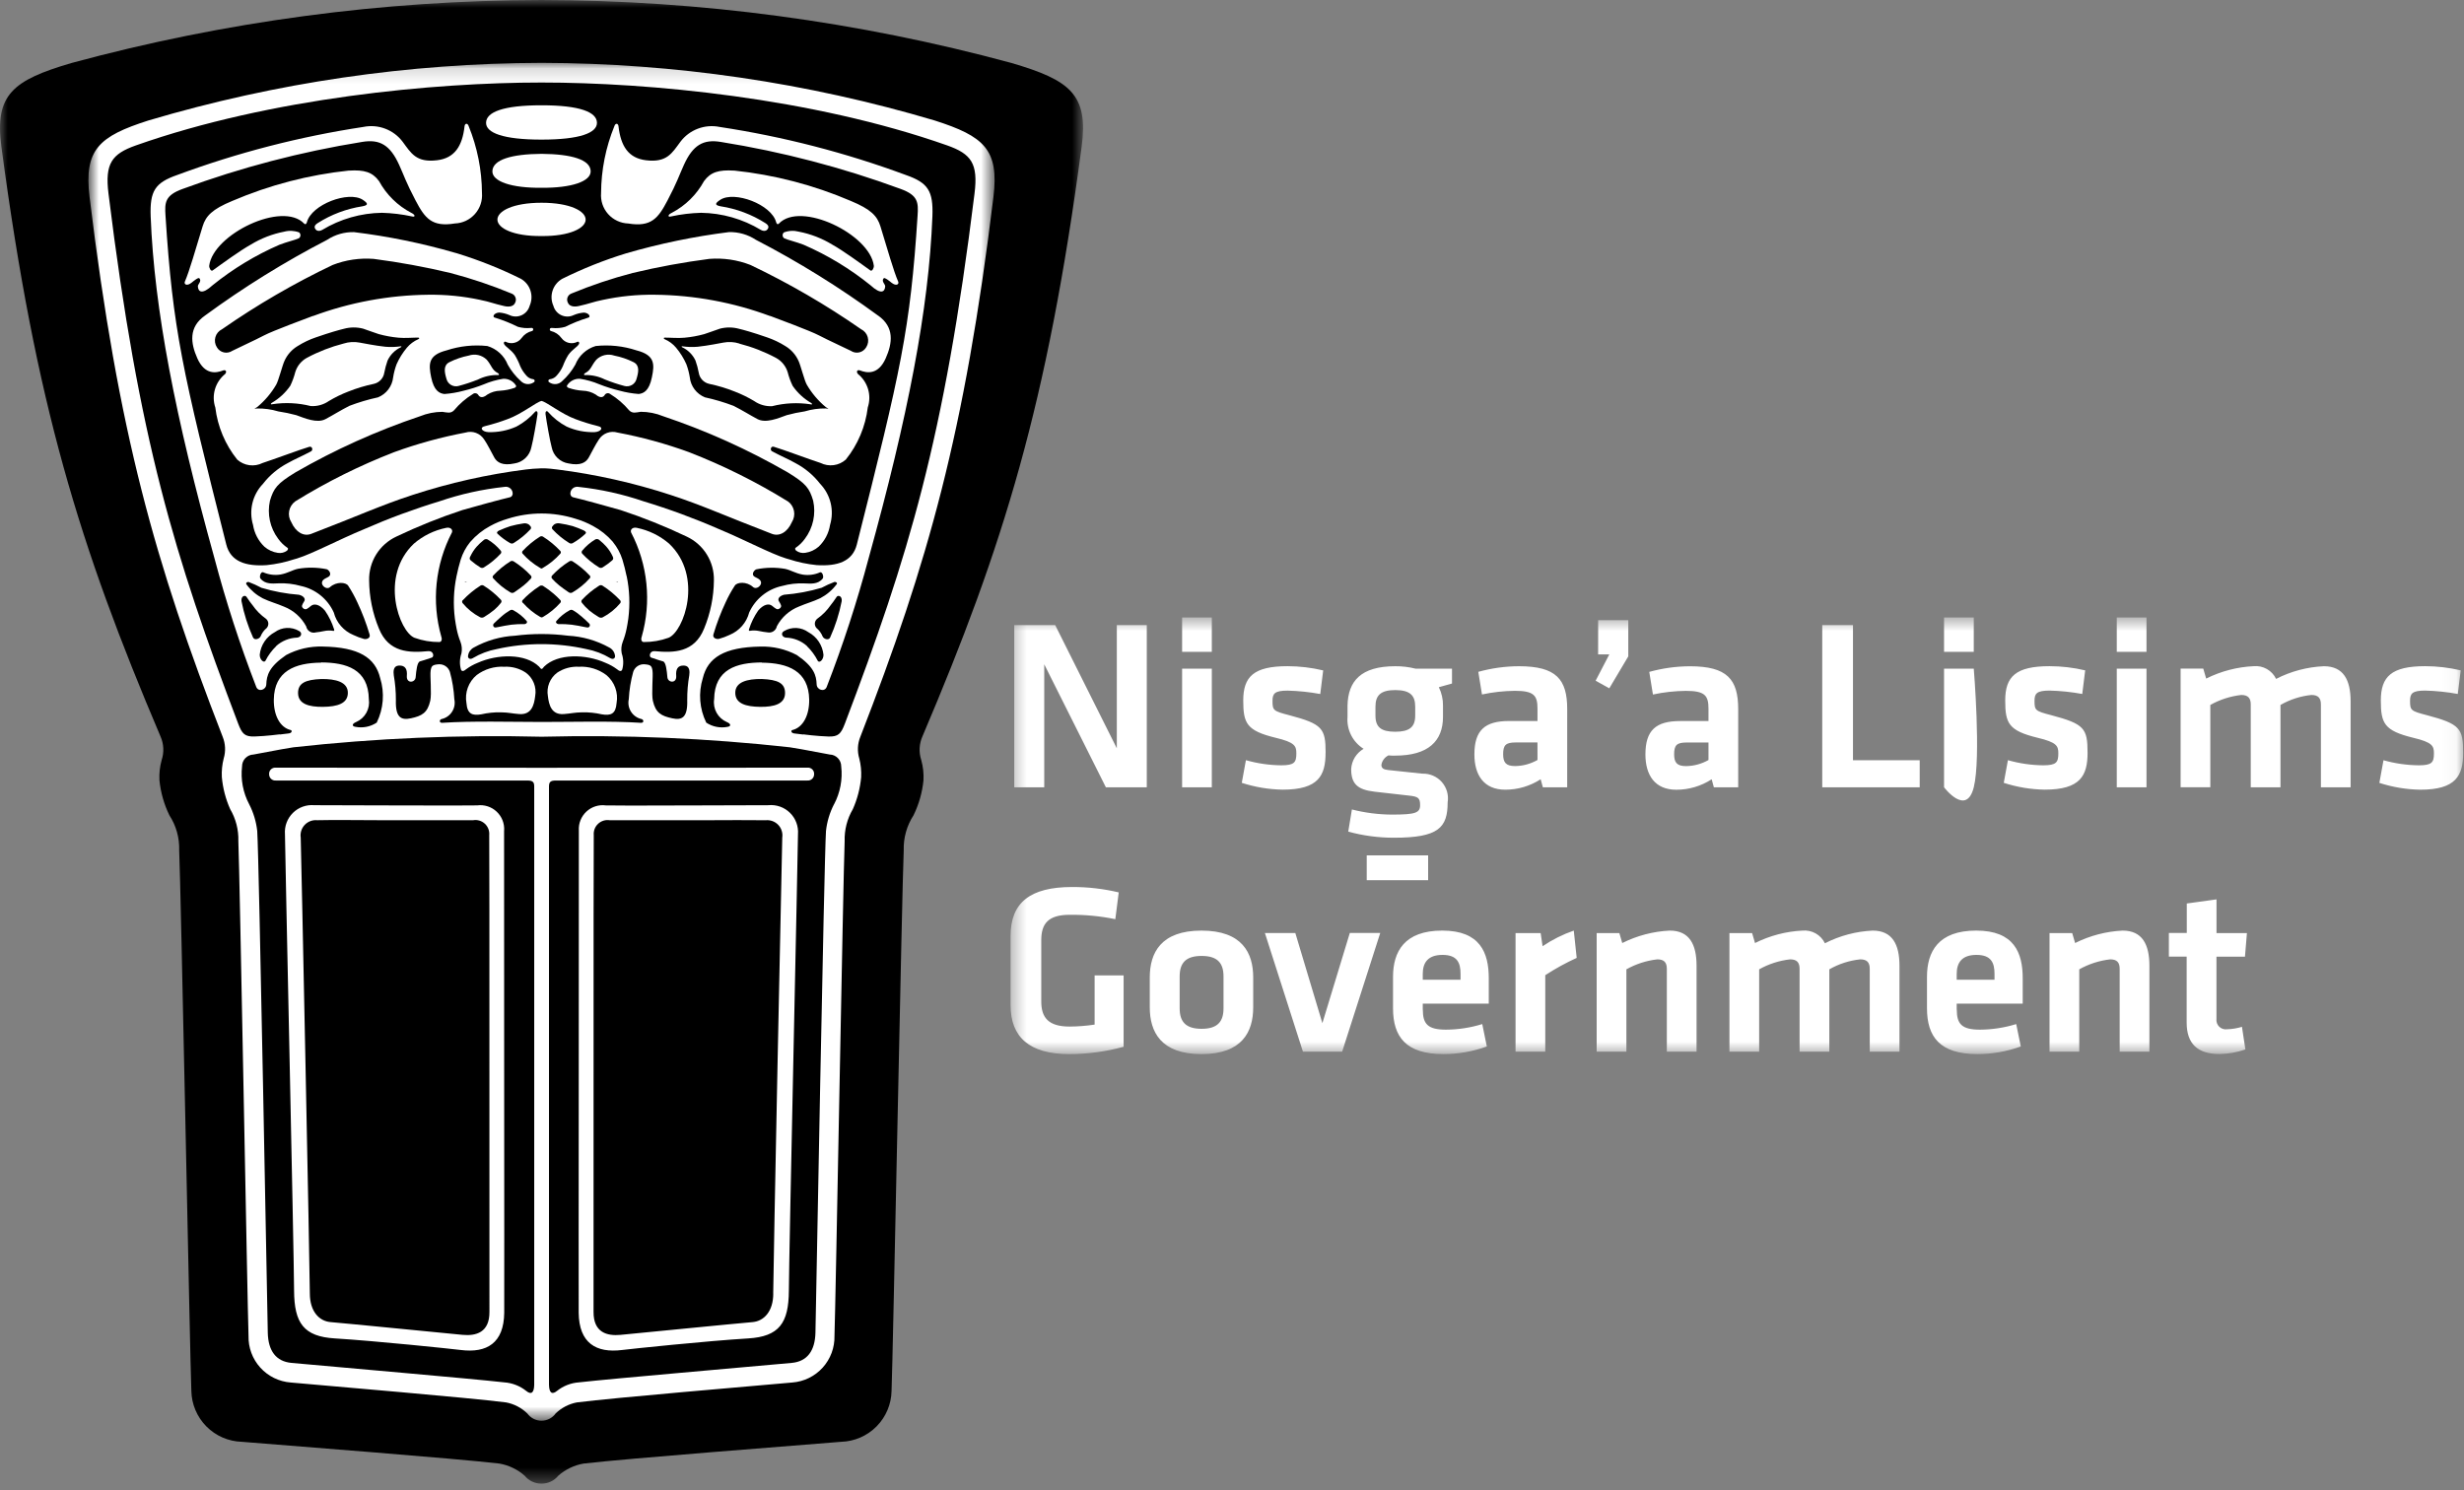 <svg xmlns="http://www.w3.org/2000/svg" width="162" height="98" viewBox="0 0 162 98" fill="none"><rect x="0" y="0" width="162" height="98" fill="#808080" stroke="none"/><mask id="mask0_75_1743" style="mask-type:luminance" maskUnits="userSpaceOnUse" x="66" y="40" width="96" height="30"><path d="M161.944 40.605H66.442V69.314H161.944V40.605Z" fill="white"></path></mask><g mask="url(#mask0_75_1743)"><path d="M147.402 67.52C147.085 67.617 146.757 67.671 146.425 67.681C146.331 67.695 146.235 67.687 146.145 67.657C146.054 67.628 145.972 67.578 145.904 67.511C145.836 67.444 145.785 67.362 145.754 67.272C145.723 67.183 145.713 67.087 145.725 66.992V62.908H147.599L147.728 61.355H145.728V59.14L143.774 59.411V61.35H142.597V62.903H143.766V67.243C143.766 68.636 144.487 69.309 145.913 69.309C146.497 69.302 147.075 69.201 147.626 69.009L147.402 67.52ZM141.316 69.154V63.501C141.316 62.108 140.852 61.193 139.554 61.193C138.468 61.246 137.405 61.524 136.432 62.011L136.24 61.355H134.75V69.155H136.704V63.74C137.332 63.388 138.024 63.165 138.739 63.084C139.187 63.084 139.362 63.291 139.362 63.708V69.154H141.316ZM128.647 64.04C128.647 63.304 128.983 62.791 129.947 62.791C130.911 62.791 131.133 63.304 131.133 64.04V64.424H128.647V64.04ZM128.647 66.395V65.995H132.987V64.333C132.987 62.651 132.427 61.192 129.928 61.192C127.429 61.192 126.693 62.586 126.693 64.235V66.302C126.693 68.175 127.543 69.313 129.993 69.313C130.971 69.315 131.941 69.146 132.86 68.813L132.56 67.34C131.787 67.579 130.983 67.703 130.174 67.707C128.988 67.707 128.652 67.34 128.652 66.395M120.272 69.154V63.74C120.897 63.382 121.589 63.159 122.305 63.084C122.754 63.084 122.93 63.291 122.93 63.708V69.154H124.884V63.501C124.884 62.108 124.419 61.193 123.122 61.193C122.028 61.244 120.957 61.528 119.982 62.027C119.851 61.754 119.64 61.528 119.377 61.379C119.113 61.23 118.811 61.165 118.509 61.193C117.423 61.245 116.36 61.524 115.387 62.011L115.195 61.355H113.705V69.155H115.659V63.74C116.287 63.388 116.979 63.164 117.694 63.084C118.142 63.084 118.317 63.291 118.317 63.708V69.154H120.272ZM111.543 69.154V63.501C111.543 62.108 111.078 61.193 109.781 61.193C108.695 61.245 107.631 61.524 106.658 62.011L106.467 61.355H104.976V69.155H106.93V63.74C107.558 63.388 108.25 63.165 108.965 63.084C109.413 63.084 109.589 63.291 109.589 63.708V69.154H111.543ZM103.471 61.193C102.746 61.444 102.056 61.79 101.42 62.22L101.293 61.355H99.642V69.155H101.596V64.125C102.255 63.694 102.946 63.315 103.662 62.989L103.471 61.193ZM93.542 64.04C93.542 63.304 93.878 62.791 94.842 62.791C95.806 62.791 96.026 63.304 96.026 64.04V64.424H93.542V64.04ZM93.542 66.395V65.995H97.882V64.333C97.882 62.651 97.321 61.192 94.822 61.192C92.323 61.192 91.587 62.586 91.587 64.235V66.302C91.587 68.175 92.436 69.313 94.887 69.313C95.865 69.315 96.835 69.146 97.754 68.813L97.454 67.34C96.681 67.579 95.877 67.703 95.068 67.707C93.881 67.707 93.546 67.34 93.546 66.395M90.746 61.35H88.746L86.942 67.28L85.164 61.354H83.164L85.664 69.154H88.242L90.746 61.35ZM80.442 64.205V66.305C80.442 67.186 80.042 67.651 79.001 67.651C77.96 67.651 77.559 67.186 77.559 66.305V64.205C77.559 63.324 77.959 62.859 79.001 62.859C80.043 62.859 80.442 63.324 80.442 64.205ZM82.394 66.24V64.268C82.394 62.668 81.673 61.193 78.994 61.193C76.315 61.193 75.594 62.668 75.594 64.268V66.24C75.594 67.84 76.315 69.315 78.994 69.315C81.673 69.315 82.394 67.842 82.394 66.24ZM68.46 61.819C68.46 60.73 68.924 60.154 70.334 60.154C71.34 60.144 72.344 60.24 73.329 60.442L73.553 58.681C72.551 58.443 71.525 58.324 70.494 58.327C67.723 58.326 66.442 59.353 66.442 61.547V66.095C66.442 68.21 67.692 69.315 70.302 69.315C71.509 69.313 72.71 69.151 73.874 68.833V64.14H71.968V67.374C71.422 67.457 70.871 67.5 70.318 67.503C68.909 67.503 68.46 66.895 68.46 65.853V61.819Z" fill="white"></path><path d="M161.945 49.495C161.945 47.895 161.737 47.605 159.559 47.028C158.502 46.755 158.453 46.708 158.453 46.083C158.453 45.602 158.597 45.41 159.447 45.41C160.167 45.428 160.884 45.503 161.593 45.633L161.784 44.081C161.018 43.899 160.234 43.807 159.447 43.806C157.221 43.806 156.532 44.493 156.532 46.063C156.532 47.569 156.756 48.048 158.662 48.514C159.928 48.813 160.023 49.057 160.023 49.538C160.023 50.132 159.895 50.324 159.03 50.324C158.244 50.317 157.462 50.205 156.707 49.99L156.435 51.48C157.304 51.762 158.211 51.913 159.126 51.928C161.48 51.928 161.945 51.001 161.945 49.495ZM149.934 51.769V46.355C150.559 45.996 151.251 45.773 151.968 45.699C152.417 45.699 152.592 45.907 152.592 46.324V51.769H154.545V46.114C154.545 44.721 154.082 43.809 152.785 43.809C151.69 43.858 150.62 44.142 149.645 44.642C149.514 44.368 149.303 44.142 149.039 43.992C148.776 43.843 148.473 43.778 148.172 43.806C147.085 43.857 146.022 44.135 145.049 44.621L144.857 43.965H143.368V51.766H145.321V46.355C145.948 46.003 146.64 45.78 147.355 45.699C147.804 45.699 147.98 45.907 147.98 46.324V51.769H149.934ZM141.125 40.605H139.171V42.864H141.125V40.605ZM141.125 43.968H139.171V51.769H141.125V43.968ZM137.25 49.495C137.25 47.895 137.041 47.605 134.863 47.028C133.806 46.755 133.763 46.708 133.763 46.083C133.763 45.602 133.907 45.41 134.756 45.41C135.476 45.428 136.193 45.503 136.902 45.633L137.094 44.081C136.326 43.899 135.54 43.807 134.751 43.806C132.524 43.806 131.836 44.493 131.836 46.063C131.836 47.569 132.061 48.048 133.967 48.514C135.233 48.813 135.329 49.057 135.329 49.538C135.329 50.132 135.2 50.324 134.335 50.324C133.549 50.316 132.769 50.203 132.014 49.987L131.741 51.477C132.61 51.759 133.517 51.91 134.432 51.925C136.786 51.925 137.251 50.998 137.251 49.492M129.769 40.605H127.815V42.864H129.769V40.605ZM129.769 43.968H127.815V51.769C127.815 51.769 129.281 53.718 129.769 51.769C130.257 49.819 129.769 43.968 129.769 43.968ZM121.827 41.105H119.807V51.769H126.214V49.99H121.827V41.105ZM112.327 49.977C111.877 50.233 111.37 50.37 110.854 50.377C110.246 50.377 110.069 50.138 110.069 49.593C110.069 48.999 110.245 48.825 110.886 48.825H112.327V49.977ZM114.281 46.63C114.281 44.676 113.56 43.812 111.109 43.812C110.205 43.815 109.305 43.939 108.434 44.181L108.675 45.669C109.385 45.517 110.11 45.437 110.837 45.429C112.086 45.429 112.327 45.73 112.327 46.599V47.414H110.455C108.869 47.414 108.181 48.023 108.181 49.609C108.181 50.955 108.789 51.931 110.215 51.931C111.039 51.931 111.845 51.692 112.537 51.243L112.681 51.773H114.281V46.63ZM105.071 43.031H105.807L104.907 44.761L105.807 45.261L107.055 43.16V40.782H105.074L105.071 43.031ZM101.085 49.974C100.635 50.23 100.129 50.368 99.612 50.374C99.004 50.374 98.827 50.135 98.827 49.59C98.827 48.996 99.003 48.822 99.644 48.822H101.084L101.085 49.974ZM103.039 46.627C103.039 44.673 102.319 43.809 99.869 43.809C98.965 43.812 98.065 43.936 97.194 44.178L97.435 45.666C98.145 45.514 98.87 45.434 99.597 45.426C100.846 45.426 101.085 45.727 101.085 46.596V47.411H99.212C97.626 47.411 96.937 48.02 96.937 49.606C96.937 50.952 97.545 51.928 98.971 51.928C99.795 51.928 100.602 51.689 101.294 51.24L101.438 51.77H103.038L103.039 46.627ZM89.858 57.88H93.895V56.246H89.858V57.88ZM93.045 46.467V47.059C93.045 47.812 92.662 48.117 91.732 48.117C90.819 48.117 90.432 47.828 90.432 47.059V46.467C90.432 45.73 90.769 45.377 91.732 45.377C92.709 45.377 93.045 45.73 93.045 46.467ZM91.732 49.687C93.909 49.687 94.872 48.725 94.872 47.139V46.406C94.878 45.984 94.784 45.566 94.599 45.188C94.872 45.108 95.192 45.028 95.464 44.947V43.968H93.064C92.629 43.859 92.182 43.805 91.734 43.809C89.476 43.809 88.626 44.785 88.595 46.404V47.139C88.562 47.553 88.643 47.967 88.829 48.337C89.016 48.708 89.3 49.02 89.652 49.239C89.416 49.377 89.219 49.57 89.076 49.801C88.934 50.033 88.851 50.297 88.835 50.569C88.835 51.562 89.268 51.929 90.373 52.059C91.367 52.17 91.734 52.218 92.631 52.315C93.224 52.379 93.368 52.459 93.368 52.94C93.368 53.453 93.068 53.565 91.51 53.565C90.624 53.56 89.741 53.447 88.883 53.228L88.643 54.685C89.624 54.953 90.636 55.088 91.654 55.086C94.569 55.086 95.178 54.431 95.178 52.764C95.217 52.526 95.203 52.282 95.137 52.05C95.07 51.818 94.953 51.604 94.794 51.423C94.635 51.242 94.437 51.099 94.215 51.004C93.994 50.909 93.754 50.864 93.513 50.873C92.599 50.773 92.12 50.73 91.255 50.633C90.955 50.602 90.822 50.505 90.822 50.297C90.843 50.164 90.896 50.037 90.977 49.928C91.058 49.819 91.164 49.732 91.286 49.672C91.435 49.687 91.585 49.692 91.735 49.69M87.155 49.498C87.155 47.898 86.946 47.608 84.769 47.031C83.712 46.758 83.663 46.711 83.663 46.086C83.663 45.605 83.807 45.413 84.657 45.413C85.377 45.431 86.094 45.506 86.803 45.636L86.995 44.084C86.228 43.901 85.442 43.808 84.654 43.806C82.428 43.806 81.739 44.493 81.739 46.063C81.739 47.569 81.963 48.048 83.87 48.514C85.135 48.813 85.231 49.057 85.231 49.538C85.231 50.132 85.103 50.324 84.238 50.324C83.452 50.316 82.67 50.203 81.915 49.987L81.643 51.477C82.512 51.759 83.419 51.91 84.333 51.925C86.688 51.925 87.152 50.998 87.152 49.492M79.673 40.605H77.72V42.864H79.673V40.605ZM79.673 43.968H77.72V51.769H79.673V43.968ZM72.707 51.769H75.397V41.105H73.427V49.206L69.375 41.105H66.684V51.769H68.655V43.681L72.707 51.769Z" fill="white"></path></g><mask id="mask1_75_1743" style="mask-type:luminance" maskUnits="userSpaceOnUse" x="0" y="0" width="72" height="98"><path d="M71.207 0H0V97.553H71.207V0Z" fill="white"></path></mask><g mask="url(#mask1_75_1743)"><path d="M71.115 9.653C71.573 6.224 70.369 5.273 66.496 4.14C56.423 1.412 46.036 0.02 35.6 0C25.167 0.02 14.782 1.412 4.711 4.14C0.838 5.273 -0.366 6.224 0.092 9.653C2.355 26.6 5.219 35.871 10.549 48.418C10.77 48.91 10.798 49.466 10.629 49.978C10.508 50.412 10.459 50.862 10.483 51.312C10.564 52.111 10.785 52.89 11.138 53.612C11.582 54.295 11.806 55.098 11.781 55.912C11.892 58.346 12.493 89.383 12.581 91.46C12.598 92.338 12.952 93.175 13.57 93.799C14.188 94.422 15.023 94.784 15.9 94.808C19.258 95.087 29.831 95.89 32.829 96.239C33.448 96.346 34.025 96.623 34.495 97.039C34.628 97.202 34.796 97.334 34.986 97.423C35.177 97.513 35.385 97.559 35.595 97.558H35.605C35.816 97.559 36.024 97.513 36.214 97.424C36.404 97.334 36.572 97.202 36.705 97.039C37.175 96.623 37.752 96.346 38.371 96.239C41.371 95.89 51.942 95.087 55.3 94.808C56.177 94.783 57.011 94.422 57.629 93.798C58.247 93.175 58.601 92.337 58.617 91.46C58.705 89.383 59.306 58.346 59.417 55.912C59.393 55.098 59.617 54.295 60.061 53.612C60.414 52.89 60.636 52.111 60.715 51.312C60.74 50.862 60.69 50.412 60.569 49.978C60.401 49.466 60.429 48.91 60.649 48.418C65.988 35.871 68.852 26.6 71.115 9.653Z" fill="black"></path></g><mask id="mask2_75_1743" style="mask-type:luminance" maskUnits="userSpaceOnUse" x="5" y="4" width="61" height="90"><path d="M65.394 4.133H5.812V93.421H65.394V4.133Z" fill="white"></path></mask><g mask="url(#mask2_75_1743)"><path d="M30.42 87.776C29.685 87.708 22.733 87.018 21.738 86.937C20.977 86.877 20.371 86.222 20.371 85.057C20.371 83.72 19.803 55.857 19.771 55.077C19.748 54.926 19.761 54.773 19.806 54.628C19.852 54.483 19.93 54.35 20.035 54.24C20.14 54.13 20.268 54.045 20.41 53.992C20.553 53.939 20.706 53.919 20.857 53.934C21.522 53.915 23.766 53.923 24.998 53.934H25.241H25.827C27.409 53.934 30.736 53.934 31.109 53.934C31.246 53.911 31.387 53.92 31.52 53.96C31.653 54 31.775 54.07 31.877 54.165C31.979 54.259 32.058 54.376 32.108 54.506C32.158 54.636 32.177 54.775 32.165 54.914C32.188 55.633 32.171 85.277 32.179 86.257C32.192 87.635 31.279 87.857 30.413 87.775M33.146 54.611C33.16 54.38 33.123 54.148 33.037 53.933C32.951 53.718 32.819 53.525 32.649 53.367C32.48 53.209 32.278 53.091 32.057 53.02C31.837 52.95 31.603 52.929 31.374 52.96C30.219 52.97 30.242 52.974 25.06 52.96L20.666 52.947C20.409 52.923 20.149 52.957 19.906 53.044C19.663 53.131 19.441 53.271 19.258 53.452C19.074 53.634 18.932 53.854 18.841 54.096C18.751 54.338 18.715 54.597 18.735 54.855C18.735 55.632 19.328 82.555 19.335 84.87C19.345 87.005 19.972 87.885 22.008 88.009C24.734 88.176 29.708 88.697 30.291 88.771C32.017 88.988 33.125 88.31 33.151 86.331C33.165 85.258 33.131 56.098 33.142 54.611" fill="white"></path><path d="M22.95 11.218C23.95 11.158 24.482 11.313 24.92 11.909C25.404 12.798 26.141 13.524 27.038 13.994C27.327 14.129 27.307 14.294 27.089 14.232C26.439 14.091 25.776 14.011 25.111 13.993C23.727 14.012 22.374 14.4 21.189 15.115C20.959 15.242 20.8 15.164 20.738 15.067C20.651 14.933 20.663 14.814 20.893 14.667C21.782 14.103 22.778 13.728 23.819 13.567C24.189 13.496 24.247 13.398 23.853 13.139C22.924 12.531 20.479 13.439 20.175 14.62C20.146 14.736 20.068 14.778 20.001 14.707C18.573 13.194 14.014 15.407 13.755 17.472C13.74 17.599 13.864 17.872 13.983 17.783C14.635 17.315 15.793 16.469 16.491 16.083C17.165 15.672 17.906 15.385 18.681 15.235C19.006 15.147 19.351 15.164 19.666 15.282C19.695 15.306 19.719 15.337 19.734 15.373C19.749 15.408 19.756 15.446 19.753 15.484C19.75 15.522 19.739 15.559 19.719 15.592C19.699 15.625 19.672 15.652 19.639 15.672C19.459 15.766 18.855 15.906 18.372 16.094C16.795 16.779 15.318 17.674 13.98 18.754C13.28 19.398 13.03 19.19 13.009 18.829C13.001 18.688 13.283 18.498 13.109 18.299C13.043 18.223 12.75 18.463 12.595 18.588C12.289 18.836 12.075 18.699 12.156 18.513C12.456 17.826 12.856 16.399 13.321 14.886C13.53 14.2 13.951 13.759 15.268 13.214C17.714 12.166 20.304 11.492 22.951 11.214" fill="white"></path><path d="M22.592 22.59C22.934 22.481 23.299 22.46 23.651 22.529C23.878 22.567 24.657 22.729 25.337 22.801C25.675 22.831 26.015 22.82 26.351 22.771C26.409 22.764 26.399 22.815 26.351 22.836C25.967 23.017 25.659 23.326 25.48 23.711C25.389 23.971 25.317 24.239 25.265 24.511C25.238 24.688 25.157 24.852 25.035 24.982C24.912 25.113 24.753 25.203 24.578 25.242C24.006 25.361 23.444 25.53 22.901 25.747C22.458 25.917 22.03 26.125 21.622 26.37C21.275 26.611 20.856 26.728 20.434 26.702C19.611 26.494 18.755 26.451 17.916 26.578C17.781 26.621 17.785 26.54 17.868 26.49C18.352 26.21 18.768 25.827 19.085 25.367C19.224 25.078 19.334 24.777 19.413 24.467C19.536 24.063 19.813 23.725 20.184 23.525C20.947 23.118 21.755 22.805 22.592 22.59Z" fill="white"></path><path d="M31.597 19.724C30.463 19.479 29.305 19.365 28.146 19.381C25.561 19.409 23.002 19.883 20.579 20.782C20.578 20.779 20.578 20.776 20.579 20.773C20.165 20.93 17.926 21.756 17.362 22.055C16.798 22.355 15.511 22.941 15.271 23.07C15.19 23.124 15.099 23.161 15.003 23.178C14.907 23.196 14.809 23.194 14.714 23.172C14.619 23.15 14.53 23.109 14.451 23.051C14.373 22.993 14.307 22.92 14.259 22.835C14.196 22.738 14.155 22.627 14.138 22.512C14.121 22.397 14.129 22.279 14.161 22.168C14.192 22.056 14.248 21.952 14.323 21.863C14.398 21.774 14.491 21.702 14.596 21.651C16.901 20.047 19.333 18.633 21.869 17.424C22.727 17.089 23.65 16.953 24.569 17.024C26.266 17.244 27.95 17.554 29.615 17.951C30.988 18.311 32.335 18.764 33.647 19.308C33.704 19.331 33.756 19.366 33.799 19.411C33.842 19.456 33.874 19.51 33.894 19.568C33.914 19.627 33.922 19.689 33.916 19.751C33.909 19.812 33.89 19.872 33.859 19.925C33.776 20.12 33.518 20.215 33.146 20.125C32.463 19.971 32.19 19.84 31.593 19.726M27.508 22.302C27.215 22.427 26.956 22.619 26.752 22.863C26.476 23.192 26.247 23.558 26.074 23.951C25.969 24.23 25.894 24.52 25.848 24.814C25.817 25.103 25.707 25.377 25.532 25.609C25.357 25.84 25.123 26.019 24.854 26.128C24.213 26.267 23.585 26.453 22.973 26.686C22.382 26.986 21.908 27.291 21.404 27.558C20.845 27.858 20.032 27.497 19.48 27.3C19.091 27.194 18.695 27.112 18.297 27.053C17.843 26.917 17.37 26.852 16.897 26.86C16.624 26.896 16.768 26.867 16.907 26.77C17.409 26.355 17.834 25.854 18.161 25.291C18.306 25.044 18.573 24.006 18.696 23.747C18.877 23.333 19.183 22.986 19.571 22.755C19.947 22.518 20.349 22.326 20.771 22.183C21.713 21.855 22.345 21.683 22.612 21.62C23.023 21.507 23.456 21.504 23.869 21.61C24.231 21.732 24.653 21.892 24.903 21.97C25.328 22.087 25.763 22.166 26.203 22.206C26.587 22.248 27.25 22.192 27.497 22.2C27.577 22.2 27.585 22.268 27.511 22.299M35.068 24.939C34.969 24.928 34.874 24.897 34.788 24.848C34.702 24.798 34.627 24.731 34.568 24.651C34.417 24.478 34.294 24.283 34.201 24.073C34.105 23.816 33.984 23.569 33.841 23.337C33.561 22.954 33.257 22.831 33.141 22.62C33.103 22.553 33.135 22.441 33.241 22.471C33.417 22.563 33.62 22.589 33.814 22.543C34.007 22.498 34.178 22.384 34.295 22.224C34.463 21.992 34.709 21.829 34.988 21.764C35.082 21.738 35.103 21.534 34.906 21.564C34.617 21.594 34.325 21.569 34.046 21.489C33.569 21.251 33.074 21.053 32.565 20.896C32.326 20.86 32.465 20.576 32.813 20.552C33.047 20.568 33.276 20.625 33.492 20.718C33.618 20.779 33.755 20.811 33.895 20.812C34.035 20.813 34.173 20.783 34.3 20.725C34.427 20.666 34.54 20.581 34.63 20.474C34.72 20.368 34.786 20.242 34.823 20.108C34.964 19.792 34.983 19.435 34.875 19.106C34.768 18.777 34.541 18.5 34.241 18.329C32.893 17.661 31.493 17.103 30.055 16.66L29.906 16.619C27.735 15.991 25.517 15.538 23.275 15.264C22.647 15.249 22.031 15.426 21.507 15.771C18.705 17.222 16.02 18.888 13.475 20.753C12.388 21.515 12.529 22.566 12.975 23.564C13.468 24.672 14.217 24.532 14.657 24.363C14.857 24.285 14.93 24.454 14.798 24.596C14.48 24.855 14.248 25.203 14.133 25.596C14.018 25.989 14.026 26.408 14.156 26.797C14.308 28.051 14.807 29.239 15.599 30.224C15.822 30.423 16.1 30.55 16.397 30.59C16.693 30.629 16.995 30.579 17.263 30.445C18.007 30.204 19.734 29.558 20.333 29.381C20.533 29.323 20.6 29.602 20.447 29.681C19.821 30.015 19.386 30.186 18.92 30.451C18.284 30.784 17.727 31.25 17.288 31.817C16.95 32.17 16.711 32.605 16.597 33.079C16.482 33.554 16.496 34.05 16.636 34.517C16.722 35.063 16.984 35.565 17.382 35.947C17.631 36.166 17.939 36.307 18.268 36.355C18.372 36.372 18.479 36.368 18.582 36.344C18.685 36.319 18.782 36.274 18.868 36.212C18.931 36.148 18.968 36.063 18.904 36.026C18.664 35.864 18.455 35.661 18.288 35.425C18.023 35.072 17.838 34.666 17.745 34.234C17.652 33.803 17.653 33.356 17.749 32.925C17.996 32.109 18.205 31.805 19.427 31.061C22.026 29.564 24.768 28.329 27.612 27.372C28.079 27.182 28.579 27.083 29.084 27.081C29.392 27.119 29.626 27.212 29.85 26.982C30.203 26.56 30.622 26.198 31.091 25.909C31.116 25.888 31.145 25.874 31.177 25.865C31.208 25.857 31.241 25.854 31.273 25.859C31.305 25.863 31.336 25.874 31.364 25.891C31.392 25.907 31.416 25.929 31.436 25.956C31.507 26.087 31.686 26.241 32.043 25.944C32.298 25.785 32.592 25.698 32.893 25.692C33.208 25.672 33.519 25.611 33.818 25.509C33.918 25.476 33.954 25.401 33.926 25.354C33.838 25.21 33.713 25.093 33.563 25.014C33.414 24.936 33.247 24.899 33.079 24.909C32.639 24.977 32.21 25.101 31.801 25.276C31.369 25.447 30.927 25.587 30.476 25.695C30.064 25.806 29.643 25.878 29.218 25.909C28.892 25.869 28.531 25.701 28.348 24.808C28.17 23.936 28.148 23.348 29.364 23.038C30.226 22.754 31.138 22.657 32.041 22.753C32.343 22.842 32.62 22.998 32.853 23.211C33.086 23.423 33.267 23.686 33.383 23.979C33.608 24.382 33.898 24.746 34.242 25.055C34.35 25.169 34.495 25.239 34.65 25.255C34.806 25.27 34.962 25.23 35.091 25.14C35.111 25.131 35.128 25.116 35.139 25.096C35.149 25.077 35.154 25.054 35.151 25.032C35.149 25.01 35.139 24.989 35.124 24.973C35.109 24.956 35.089 24.945 35.068 24.941" fill="white"></path><path d="M29.716 35.007C28.613 37.121 28.363 39.577 29.016 41.87C29.095 42.102 28.991 42.219 28.881 42.218C28.325 42.222 27.773 42.127 27.251 41.938C26.251 41.538 24.939 37.907 27.211 35.749C27.818 35.228 28.548 34.87 29.332 34.71C29.595 34.648 29.786 34.81 29.715 35.01" fill="white"></path><path d="M33.151 43.843C33.652 43.816 34.148 43.95 34.566 44.228C34.803 44.401 34.987 44.638 35.097 44.91C35.207 45.183 35.238 45.481 35.187 45.771C35.117 46.361 34.946 47.013 34.141 46.955C33.65 46.919 33.446 46.846 32.921 46.84C32.491 46.831 32.061 46.876 31.641 46.972C31.048 47.072 30.723 46.947 30.668 46.234C30.608 45.895 30.637 45.545 30.756 45.221C30.874 44.897 31.075 44.609 31.34 44.389C31.861 43.999 32.502 43.806 33.151 43.843Z" fill="white"></path><path d="M32.738 24.661C32.288 24.651 31.842 24.751 31.438 24.95C31.019 25.12 30.589 25.264 30.151 25.379C30.067 25.402 29.98 25.408 29.894 25.396C29.808 25.384 29.725 25.355 29.65 25.311C29.576 25.266 29.511 25.207 29.459 25.137C29.408 25.067 29.371 24.988 29.351 24.903C29.22 24.463 29.138 24.025 29.546 23.816C29.947 23.615 30.373 23.469 30.813 23.383C31.017 23.313 31.236 23.301 31.446 23.349C31.656 23.397 31.849 23.503 32.002 23.654C32.324 24.027 32.335 24.329 32.732 24.532C32.832 24.582 32.831 24.677 32.738 24.661Z" fill="white"></path><path d="M31.178 37.947C31.16 38.029 31.12 38.104 31.061 38.163C31.003 38.223 30.928 38.264 30.847 38.283C30.765 38.303 30.68 38.298 30.601 38.271C30.522 38.244 30.453 38.195 30.4 38.13C30.348 38.064 30.315 37.986 30.306 37.903C30.296 37.82 30.31 37.736 30.346 37.66C30.383 37.585 30.439 37.521 30.51 37.477C30.581 37.433 30.663 37.409 30.746 37.409C30.874 37.425 30.991 37.49 31.072 37.59C31.152 37.691 31.191 37.819 31.178 37.947Z" fill="white"></path><path d="M31.137 41.119C31.119 41.201 31.079 41.276 31.02 41.335C30.962 41.395 30.887 41.436 30.806 41.455C30.725 41.474 30.64 41.47 30.561 41.443C30.482 41.416 30.412 41.367 30.36 41.302C30.307 41.237 30.274 41.158 30.265 41.075C30.255 40.992 30.269 40.908 30.305 40.833C30.341 40.758 30.398 40.694 30.468 40.649C30.539 40.605 30.621 40.581 30.704 40.581C30.832 40.597 30.949 40.662 31.03 40.762C31.111 40.863 31.15 40.991 31.137 41.119Z" fill="white"></path><path d="M50.84 85.058C50.84 86.222 50.234 86.877 49.471 86.938C48.478 87.019 41.526 87.708 40.791 87.777C39.928 87.856 39.012 87.638 39.024 86.259C39.033 85.28 39.015 55.635 39.038 54.916C39.026 54.777 39.045 54.638 39.095 54.508C39.145 54.378 39.224 54.262 39.326 54.167C39.428 54.073 39.55 54.003 39.683 53.962C39.816 53.922 39.957 53.913 40.094 53.936C40.467 53.936 43.794 53.936 45.376 53.936H45.962H46.205C47.436 53.929 49.679 53.921 50.345 53.936C50.496 53.921 50.649 53.941 50.791 53.994C50.934 54.047 51.062 54.132 51.167 54.242C51.272 54.352 51.35 54.485 51.395 54.63C51.441 54.775 51.453 54.928 51.431 55.079C51.404 55.857 50.836 83.722 50.836 85.059M50.536 52.948L46.142 52.961C40.961 52.978 40.984 52.974 39.829 52.961C39.599 52.93 39.366 52.951 39.146 53.021C38.925 53.092 38.723 53.21 38.554 53.368C38.385 53.526 38.252 53.719 38.166 53.934C38.08 54.148 38.043 54.38 38.057 54.611C38.068 56.098 38.034 85.259 38.047 86.331C38.073 88.31 39.183 88.988 40.907 88.771C41.489 88.697 46.465 88.176 49.192 88.01C51.228 87.885 51.854 87.005 51.865 84.87C51.876 82.551 52.465 55.632 52.465 54.855C52.485 54.597 52.449 54.338 52.358 54.096C52.268 53.853 52.126 53.633 51.942 53.452C51.758 53.27 51.537 53.13 51.293 53.043C51.05 52.956 50.791 52.922 50.533 52.946" fill="white"></path><path d="M51.796 32.968C49.732 31.692 47.556 30.609 45.295 29.731C43.769 29.175 42.2 28.745 40.604 28.445C40.375 28.376 40.13 28.384 39.907 28.468C39.684 28.552 39.494 28.707 39.369 28.91C39.169 29.201 38.899 29.742 38.709 30.084C38.532 30.405 38.171 30.641 37.384 30.475C37.112 30.435 36.859 30.312 36.66 30.122C36.461 29.932 36.326 29.686 36.273 29.416C36.155 28.988 35.931 27.716 35.865 27.216C35.847 27.074 35.932 26.976 36.024 27.078C36.372 27.475 36.79 27.805 37.257 28.052C37.834 28.31 38.462 28.434 39.094 28.416C39.518 28.39 39.723 28.098 39.299 28.016C38.806 27.894 38.322 27.744 37.847 27.565C36.907 27.224 35.953 26.436 35.603 26.365C35.253 26.44 34.303 27.229 33.36 27.565C32.885 27.743 32.4 27.894 31.908 28.016C31.483 28.102 31.689 28.394 32.113 28.416C32.745 28.434 33.372 28.31 33.95 28.052C34.416 27.805 34.834 27.475 35.183 27.078C35.274 26.978 35.36 27.078 35.342 27.216C35.275 27.716 35.052 28.984 34.934 29.416C34.881 29.686 34.745 29.933 34.546 30.122C34.347 30.312 34.095 30.435 33.823 30.475C33.036 30.641 32.675 30.405 32.498 30.084C32.309 29.742 32.043 29.201 31.839 28.91C31.712 28.707 31.523 28.552 31.299 28.467C31.075 28.383 30.83 28.375 30.602 28.445C29.007 28.746 27.44 29.176 25.916 29.731C23.654 30.608 21.479 31.69 19.416 32.965C19.206 33.117 19.062 33.343 19.013 33.597C18.963 33.851 19.013 34.114 19.151 34.333C19.451 35.008 19.975 35.293 20.462 35.105C23.462 33.956 25.056 33.218 27.137 32.542C29.558 31.752 32.048 31.193 34.575 30.872C34.775 30.844 35.25 30.802 35.607 30.795C35.964 30.788 36.442 30.844 36.64 30.872C39.166 31.193 41.656 31.752 44.078 32.542C46.158 33.218 47.753 33.955 50.753 35.105C51.24 35.292 51.768 35.005 52.063 34.333C52.201 34.114 52.251 33.851 52.202 33.597C52.153 33.343 52.009 33.117 51.799 32.965" fill="white"></path><path d="M48.257 11.218C47.257 11.158 46.725 11.313 46.287 11.909C45.803 12.798 45.066 13.524 44.169 13.994C43.88 14.129 43.9 14.294 44.118 14.232C44.768 14.091 45.431 14.011 46.096 13.993C47.48 14.013 48.834 14.4 50.019 15.115C50.248 15.242 50.407 15.164 50.469 15.067C50.557 14.933 50.545 14.814 50.314 14.667C49.425 14.103 48.429 13.728 47.388 13.567C47.018 13.496 46.96 13.398 47.354 13.139C48.282 12.531 50.728 13.439 51.032 14.62C51.062 14.736 51.14 14.778 51.206 14.707C52.634 13.194 57.193 15.407 57.452 17.472C57.468 17.599 57.344 17.872 57.224 17.783C56.572 17.315 55.414 16.469 54.716 16.083C54.042 15.672 53.301 15.385 52.527 15.235C52.202 15.148 51.857 15.164 51.542 15.282C51.512 15.306 51.489 15.337 51.474 15.372C51.459 15.407 51.452 15.446 51.455 15.484C51.457 15.522 51.469 15.559 51.488 15.592C51.508 15.624 51.535 15.652 51.568 15.672C51.748 15.766 52.352 15.906 52.836 16.094C54.413 16.779 55.89 17.674 57.228 18.754C57.928 19.398 58.178 19.19 58.199 18.829C58.207 18.688 57.926 18.498 58.099 18.299C58.165 18.223 58.457 18.463 58.612 18.588C58.919 18.836 59.132 18.699 59.051 18.513C58.751 17.826 58.351 16.399 57.886 14.886C57.677 14.2 57.255 13.759 55.939 13.214C53.492 12.166 50.903 11.492 48.256 11.214" fill="white"></path><path d="M48.614 22.59C48.272 22.481 47.908 22.46 47.555 22.529C47.328 22.567 46.549 22.729 45.87 22.801C45.532 22.831 45.191 22.82 44.855 22.771C44.796 22.764 44.808 22.815 44.855 22.836C45.239 23.017 45.547 23.326 45.726 23.711C45.819 23.971 45.89 24.239 45.941 24.511C45.969 24.688 46.049 24.852 46.172 24.983C46.295 25.113 46.454 25.204 46.629 25.242C47.202 25.361 47.763 25.53 48.306 25.747C48.749 25.918 49.177 26.126 49.584 26.37C49.929 26.611 50.344 26.731 50.764 26.709C51.587 26.5 52.444 26.458 53.283 26.585C53.418 26.628 53.415 26.547 53.331 26.497C52.848 26.217 52.432 25.834 52.115 25.374C51.976 25.085 51.866 24.784 51.787 24.474C51.664 24.07 51.387 23.732 51.016 23.532C50.254 23.125 49.445 22.811 48.608 22.596" fill="white"></path><path d="M56.95 22.834C56.901 22.919 56.836 22.992 56.757 23.05C56.679 23.108 56.59 23.149 56.495 23.171C56.4 23.192 56.301 23.195 56.206 23.177C56.11 23.159 56.019 23.122 55.938 23.067C55.698 22.939 54.41 22.355 53.846 22.055C53.282 21.755 51.046 20.93 50.631 20.773C50.631 20.773 50.631 20.779 50.631 20.782C48.208 19.882 45.648 19.409 43.064 19.381C41.905 19.364 40.748 19.479 39.614 19.724C39.014 19.843 38.744 19.973 38.06 20.123C37.687 20.209 37.43 20.114 37.347 19.924C37.316 19.87 37.296 19.81 37.289 19.749C37.283 19.687 37.29 19.624 37.31 19.566C37.331 19.507 37.363 19.453 37.406 19.408C37.449 19.363 37.501 19.328 37.559 19.305C38.871 18.762 40.219 18.309 41.593 17.951C43.258 17.552 44.942 17.243 46.639 17.023C47.558 16.951 48.481 17.087 49.339 17.422C51.875 18.631 54.308 20.044 56.613 21.648C56.718 21.699 56.811 21.771 56.886 21.86C56.962 21.949 57.017 22.053 57.049 22.165C57.081 22.277 57.089 22.395 57.072 22.51C57.055 22.625 57.014 22.735 56.951 22.834M54.304 26.858C53.83 26.85 53.358 26.916 52.904 27.052C52.505 27.11 52.111 27.193 51.722 27.3C51.169 27.5 50.356 27.852 49.797 27.556C49.297 27.291 48.819 26.982 48.227 26.686C47.615 26.453 46.986 26.266 46.346 26.127C46.077 26.018 45.842 25.839 45.667 25.608C45.492 25.377 45.383 25.102 45.352 24.814C45.306 24.519 45.23 24.229 45.126 23.95C44.953 23.557 44.724 23.191 44.448 22.861C44.244 22.618 43.986 22.426 43.693 22.302C43.619 22.267 43.627 22.197 43.707 22.201C43.953 22.194 44.617 22.25 45.001 22.207C45.441 22.168 45.876 22.088 46.301 21.971C46.551 21.893 46.973 21.733 47.335 21.611C47.748 21.505 48.182 21.508 48.593 21.622C48.86 21.683 49.493 21.857 50.433 22.184C50.854 22.328 51.257 22.519 51.633 22.756C52.022 22.988 52.328 23.335 52.509 23.75C52.631 24.006 52.897 25.049 53.043 25.293C53.37 25.856 53.795 26.357 54.297 26.773C54.435 26.872 54.58 26.898 54.308 26.861M57.731 20.752C55.185 18.887 52.5 17.221 49.698 15.77C49.174 15.425 48.558 15.248 47.931 15.262C45.638 15.549 43.371 16.017 41.152 16.663C39.714 17.105 38.314 17.664 36.966 18.332C36.665 18.503 36.439 18.78 36.331 19.109C36.223 19.438 36.242 19.795 36.384 20.11C36.421 20.245 36.486 20.371 36.577 20.477C36.667 20.584 36.779 20.669 36.907 20.728C37.034 20.786 37.172 20.816 37.312 20.815C37.451 20.814 37.589 20.782 37.715 20.721C37.931 20.628 38.16 20.572 38.394 20.555C38.737 20.578 38.881 20.863 38.642 20.899C38.133 21.055 37.637 21.253 37.161 21.492C36.882 21.572 36.59 21.596 36.301 21.566C36.101 21.538 36.124 21.741 36.218 21.765C36.497 21.831 36.744 21.994 36.912 22.226C37.029 22.386 37.2 22.5 37.393 22.545C37.587 22.591 37.79 22.565 37.966 22.474C38.071 22.442 38.104 22.555 38.066 22.622C37.948 22.832 37.643 22.956 37.366 23.337C37.222 23.57 37.102 23.817 37.008 24.073C36.915 24.284 36.79 24.479 36.639 24.652C36.58 24.732 36.505 24.799 36.419 24.849C36.333 24.898 36.238 24.93 36.139 24.941C36.117 24.945 36.097 24.956 36.082 24.973C36.067 24.989 36.058 25.01 36.055 25.032C36.053 25.054 36.057 25.077 36.068 25.096C36.079 25.116 36.096 25.131 36.116 25.14C36.245 25.23 36.401 25.271 36.556 25.255C36.712 25.24 36.857 25.169 36.965 25.055C37.309 24.747 37.599 24.383 37.824 23.98C37.94 23.687 38.121 23.424 38.353 23.212C38.586 22.999 38.863 22.842 39.165 22.753C40.068 22.657 40.981 22.754 41.843 23.038C43.057 23.348 43.043 23.938 42.86 24.808C42.677 25.707 42.315 25.872 41.99 25.907C41.565 25.875 41.143 25.802 40.732 25.689C40.281 25.58 39.838 25.44 39.406 25.27C38.997 25.096 38.568 24.975 38.128 24.907C37.96 24.898 37.792 24.935 37.642 25.013C37.493 25.091 37.367 25.209 37.279 25.352C37.252 25.401 37.287 25.474 37.388 25.508C37.687 25.61 37.998 25.672 38.313 25.691C38.614 25.698 38.907 25.785 39.163 25.942C39.52 26.242 39.699 26.085 39.77 25.954C39.789 25.928 39.814 25.906 39.842 25.89C39.87 25.873 39.901 25.862 39.933 25.858C39.965 25.853 39.998 25.855 40.029 25.864C40.06 25.873 40.09 25.887 40.115 25.907C40.585 26.196 41.006 26.557 41.361 26.979C41.585 27.212 41.82 27.119 42.129 27.078C42.634 27.079 43.133 27.178 43.6 27.369C46.444 28.325 49.185 29.561 51.785 31.058C53.007 31.803 53.217 32.106 53.462 32.922C53.558 33.353 53.559 33.8 53.466 34.231C53.373 34.663 53.188 35.069 52.924 35.422C52.756 35.658 52.548 35.861 52.308 36.023C52.249 36.06 52.282 36.145 52.344 36.209C52.429 36.271 52.527 36.316 52.63 36.341C52.733 36.365 52.84 36.369 52.944 36.352C53.272 36.304 53.579 36.163 53.828 35.944C54.226 35.562 54.488 35.06 54.574 34.514C54.714 34.047 54.727 33.551 54.613 33.077C54.498 32.602 54.26 32.167 53.922 31.814C53.482 31.247 52.925 30.781 52.289 30.448C51.823 30.183 51.389 30.012 50.762 29.678C50.609 29.596 50.679 29.317 50.875 29.378C51.475 29.555 53.202 30.201 53.947 30.442C54.215 30.575 54.516 30.625 54.812 30.586C55.108 30.547 55.386 30.42 55.609 30.221C56.401 29.236 56.901 28.049 57.053 26.794C57.182 26.406 57.19 25.987 57.075 25.594C56.96 25.201 56.728 24.852 56.41 24.595C56.279 24.453 56.347 24.282 56.552 24.361C56.991 24.529 57.74 24.671 58.233 23.561C58.678 22.561 58.817 21.512 57.733 20.75" fill="white"></path><path d="M35.602 6.923C33.077 6.923 31.958 7.37 31.957 8.08C31.957 8.728 33.057 9.18 35.602 9.18C38.147 9.18 39.248 8.732 39.248 8.08C39.248 7.37 38.128 6.923 35.602 6.923Z" fill="white"></path><path d="M35.603 10.116C33.621 10.131 32.404 10.5 32.373 11.248C32.346 11.937 33.645 12.369 35.603 12.348C37.563 12.365 38.861 11.933 38.834 11.248C38.806 10.499 37.586 10.131 35.603 10.116Z" fill="white"></path><path d="M41.489 35.007C42.593 37.12 42.843 39.577 42.19 41.87C42.111 42.102 42.214 42.219 42.325 42.218C42.881 42.222 43.432 42.127 43.955 41.938C44.955 41.538 46.267 37.907 43.993 35.749C43.387 35.228 42.658 34.87 41.874 34.71C41.611 34.648 41.42 34.81 41.492 35.01" fill="white"></path><path d="M38.056 43.843C37.555 43.816 37.059 43.95 36.641 44.227C36.404 44.401 36.22 44.638 36.111 44.91C36.001 45.183 35.97 45.481 36.021 45.77C36.09 46.361 36.261 47.013 37.066 46.955C37.557 46.919 37.766 46.846 38.286 46.84C38.717 46.831 39.147 46.876 39.566 46.972C40.159 47.072 40.484 46.947 40.538 46.234C40.599 45.895 40.569 45.545 40.451 45.221C40.333 44.897 40.131 44.61 39.866 44.389C39.346 43.999 38.705 43.806 38.056 43.843Z" fill="white"></path><path d="M40.415 41.381C40.35 41.35 40.294 41.304 40.25 41.247C40.192 41.174 40.23 41.099 40.265 41.028C40.338 40.945 40.427 40.879 40.527 40.834C40.6 40.804 40.668 40.834 40.668 40.95C40.663 41.031 40.651 41.111 40.634 41.191C40.624 41.229 40.611 41.267 40.596 41.305C40.593 41.324 40.586 41.343 40.574 41.358C40.562 41.374 40.545 41.386 40.527 41.394C40.509 41.402 40.489 41.405 40.469 41.402C40.45 41.4 40.431 41.392 40.415 41.381ZM40.127 43.281C39.639 42.989 39.104 42.785 38.545 42.681C36.607 42.247 34.598 42.247 32.66 42.681C32.101 42.785 31.565 42.989 31.077 43.281C30.877 43.401 30.733 43.256 30.777 43.101C30.794 42.989 30.838 42.883 30.904 42.791C30.971 42.7 31.058 42.625 31.159 42.575C31.989 42.116 32.912 41.852 33.859 41.802C35.018 41.654 36.192 41.654 37.351 41.802C38.298 41.851 39.221 42.116 40.051 42.575C40.153 42.625 40.24 42.699 40.307 42.791C40.373 42.882 40.417 42.989 40.433 43.101C40.472 43.256 40.333 43.401 40.133 43.281M30.615 41.307C30.599 41.27 30.586 41.232 30.577 41.193C30.559 41.113 30.547 41.033 30.542 40.952C30.542 40.841 30.611 40.806 30.684 40.836C30.784 40.881 30.873 40.947 30.946 41.03C30.98 41.101 31.018 41.176 30.96 41.249C30.917 41.306 30.861 41.352 30.796 41.383C30.78 41.394 30.762 41.402 30.742 41.404C30.722 41.407 30.702 41.404 30.684 41.396C30.666 41.389 30.65 41.376 30.638 41.361C30.625 41.345 30.618 41.326 30.615 41.307ZM30.772 37.658C30.846 37.693 30.908 37.747 30.953 37.815C30.973 37.842 30.984 37.875 30.986 37.908C30.987 37.942 30.978 37.976 30.96 38.005C30.888 38.12 30.788 38.215 30.669 38.281C30.611 38.327 30.558 38.258 30.549 38.192C30.537 38.106 30.535 38.02 30.543 37.934C30.552 37.853 30.573 37.775 30.607 37.702C30.626 37.648 30.72 37.637 30.772 37.658ZM30.922 36.591C31.03 36.355 31.172 36.137 31.344 35.943C31.478 35.793 31.624 35.654 31.781 35.53C31.815 35.493 31.858 35.468 31.907 35.456C31.955 35.445 32.006 35.449 32.052 35.468C32.381 35.663 32.674 35.913 32.919 36.208C32.944 36.235 32.958 36.27 32.958 36.308C32.958 36.345 32.944 36.38 32.919 36.408C32.599 36.753 32.233 37.054 31.832 37.301C31.797 37.328 31.754 37.343 31.709 37.346C31.665 37.348 31.62 37.337 31.582 37.314C31.362 37.178 31.152 37.025 30.956 36.856C30.856 36.774 30.866 36.7 30.918 36.588M32.837 34.877C33.072 34.77 33.312 34.677 33.557 34.597C33.839 34.52 34.124 34.461 34.413 34.419C34.533 34.396 34.657 34.42 34.761 34.485C34.803 34.52 34.842 34.56 34.875 34.605C34.901 34.632 34.915 34.667 34.915 34.705C34.915 34.742 34.901 34.778 34.875 34.805C34.555 35.15 34.189 35.45 33.788 35.698C33.752 35.725 33.71 35.74 33.665 35.743C33.62 35.745 33.576 35.734 33.538 35.711C33.237 35.54 32.958 35.334 32.707 35.096C32.645 35.022 32.676 34.952 32.833 34.874M35.6 35.26C35.635 35.26 35.67 35.27 35.7 35.288C36.121 35.552 36.505 35.87 36.844 36.234C36.864 36.257 36.875 36.287 36.875 36.318C36.875 36.348 36.864 36.378 36.844 36.402C36.516 36.773 36.13 37.089 35.701 37.338C35.671 37.36 35.637 37.377 35.601 37.386C35.565 37.377 35.531 37.36 35.501 37.338C35.072 37.089 34.686 36.773 34.357 36.402C34.337 36.378 34.326 36.348 34.326 36.318C34.326 36.287 34.337 36.257 34.357 36.234C34.696 35.87 35.08 35.552 35.501 35.288C35.531 35.27 35.565 35.26 35.6 35.26ZM36.33 34.601C36.363 34.556 36.401 34.516 36.443 34.481C36.547 34.416 36.671 34.392 36.791 34.415C37.08 34.457 37.366 34.517 37.648 34.593C37.893 34.673 38.133 34.766 38.367 34.873C38.525 34.951 38.556 35.021 38.493 35.095C38.242 35.332 37.964 35.539 37.663 35.71C37.625 35.733 37.58 35.744 37.535 35.742C37.49 35.739 37.447 35.724 37.411 35.697C37.01 35.449 36.645 35.149 36.325 34.804C36.299 34.777 36.285 34.741 36.285 34.704C36.285 34.666 36.299 34.63 36.325 34.604M39.152 35.463C39.198 35.444 39.249 35.441 39.297 35.452C39.346 35.463 39.389 35.488 39.423 35.525C39.58 35.65 39.726 35.788 39.859 35.938C40.031 36.131 40.173 36.35 40.281 36.586C40.332 36.698 40.34 36.772 40.243 36.854C40.047 37.023 39.838 37.176 39.618 37.312C39.58 37.335 39.536 37.346 39.491 37.344C39.447 37.341 39.404 37.326 39.368 37.299C38.967 37.052 38.6 36.751 38.28 36.406C38.255 36.378 38.241 36.343 38.241 36.306C38.241 36.269 38.255 36.233 38.28 36.206C38.525 35.911 38.818 35.661 39.147 35.466M40.427 37.656C40.479 37.634 40.573 37.645 40.592 37.7C40.626 37.773 40.647 37.851 40.656 37.932C40.664 38.017 40.663 38.104 40.651 38.19C40.641 38.256 40.588 38.325 40.53 38.279C40.411 38.213 40.311 38.118 40.239 38.003C40.221 37.974 40.212 37.94 40.214 37.907C40.215 37.873 40.226 37.84 40.246 37.813C40.292 37.745 40.354 37.691 40.427 37.656ZM38.707 40.108C38.543 39.969 38.394 39.813 38.263 39.643C38.238 39.615 38.224 39.58 38.224 39.543C38.224 39.505 38.238 39.47 38.263 39.443C38.596 39.087 38.974 38.775 39.386 38.516C39.417 38.494 39.454 38.481 39.492 38.478C39.53 38.476 39.568 38.485 39.601 38.503C40.032 38.776 40.426 39.102 40.775 39.475C40.796 39.501 40.808 39.533 40.809 39.566C40.81 39.599 40.8 39.632 40.781 39.66C40.463 40.045 40.071 40.362 39.627 40.593C39.585 40.614 39.538 40.623 39.492 40.619C39.445 40.616 39.4 40.6 39.361 40.574C39.131 40.436 38.911 40.282 38.703 40.112M36.756 38.485C36.591 38.352 36.438 38.205 36.297 38.047C36.272 38.02 36.257 37.984 36.257 37.947C36.257 37.909 36.272 37.874 36.297 37.847C36.63 37.49 37.007 37.178 37.42 36.919C37.452 36.897 37.488 36.885 37.526 36.883C37.564 36.88 37.602 36.888 37.636 36.906C38.056 37.171 38.44 37.489 38.779 37.852C38.8 37.875 38.811 37.905 38.811 37.936C38.811 37.967 38.8 37.996 38.779 38.02C38.45 38.391 38.064 38.707 37.635 38.957C37.597 38.98 37.553 38.991 37.508 38.989C37.463 38.986 37.42 38.97 37.385 38.943C37.145 38.782 36.92 38.618 36.758 38.488M34.358 39.635C34.338 39.611 34.327 39.581 34.327 39.55C34.327 39.519 34.338 39.489 34.358 39.466C34.498 39.315 34.647 39.173 34.803 39.04C35.023 38.85 35.258 38.677 35.503 38.522C35.534 38.505 35.569 38.5 35.603 38.506C35.636 38.501 35.669 38.506 35.698 38.522C35.944 38.677 36.177 38.85 36.398 39.039C36.554 39.172 36.703 39.314 36.843 39.465C36.863 39.488 36.875 39.518 36.875 39.549C36.875 39.58 36.863 39.61 36.843 39.634C36.515 40.005 36.128 40.321 35.699 40.57C35.672 40.586 35.641 40.596 35.609 40.6C35.577 40.596 35.547 40.586 35.519 40.57C35.09 40.322 34.703 40.005 34.375 39.634M34.441 38.489C34.279 38.619 34.055 38.783 33.815 38.944C33.78 38.971 33.737 38.987 33.692 38.989C33.648 38.992 33.603 38.981 33.565 38.958C33.136 38.708 32.75 38.392 32.421 38.021C32.401 37.997 32.39 37.967 32.39 37.937C32.39 37.906 32.401 37.876 32.421 37.853C32.76 37.489 33.144 37.171 33.565 36.907C33.599 36.889 33.637 36.882 33.675 36.884C33.713 36.886 33.749 36.898 33.781 36.92C34.193 37.179 34.57 37.491 34.902 37.848C34.928 37.874 34.943 37.91 34.943 37.948C34.943 37.985 34.928 38.021 34.902 38.048C34.761 38.206 34.608 38.352 34.443 38.486M30.422 39.475C30.771 39.102 31.166 38.776 31.597 38.503C31.631 38.485 31.668 38.476 31.706 38.478C31.744 38.481 31.781 38.494 31.812 38.516C32.224 38.776 32.601 39.087 32.934 39.443C32.959 39.47 32.972 39.506 32.972 39.543C32.972 39.58 32.959 39.615 32.934 39.643C32.803 39.813 32.654 39.969 32.489 40.108C32.282 40.277 32.063 40.432 31.833 40.57C31.794 40.596 31.749 40.612 31.702 40.615C31.655 40.619 31.608 40.609 31.566 40.589C31.123 40.358 30.731 40.041 30.413 39.656C30.393 39.629 30.382 39.596 30.382 39.563C30.382 39.53 30.393 39.497 30.413 39.471M33.596 41.082C33.324 41.117 33.053 41.172 32.748 41.234C32.622 41.258 32.525 41.288 32.471 41.224C32.456 41.21 32.444 41.194 32.436 41.175C32.427 41.157 32.422 41.138 32.422 41.117C32.421 41.097 32.424 41.077 32.431 41.058C32.438 41.04 32.448 41.022 32.462 41.008C32.604 40.861 32.78 40.708 32.954 40.553C33.136 40.389 33.335 40.245 33.547 40.122C33.581 40.104 33.619 40.096 33.657 40.098C33.695 40.1 33.732 40.113 33.763 40.135C34.089 40.312 34.38 40.547 34.622 40.829C34.694 40.923 34.614 41.023 34.498 41.038C34.197 41.032 33.897 41.046 33.598 41.08M37.609 41.08C37.31 41.046 37.01 41.032 36.709 41.038C36.592 41.023 36.509 40.923 36.585 40.829C36.827 40.547 37.117 40.312 37.443 40.135C37.474 40.113 37.511 40.1 37.549 40.098C37.587 40.096 37.625 40.104 37.659 40.122C37.871 40.244 38.07 40.389 38.252 40.553C38.426 40.703 38.602 40.861 38.744 41.008C38.771 41.038 38.786 41.077 38.784 41.118C38.782 41.158 38.764 41.196 38.734 41.224C38.681 41.288 38.584 41.258 38.457 41.234C38.157 41.172 37.881 41.117 37.61 41.082M41.196 37.882C41.124 37.522 41.035 37.172 40.922 36.797C40.789 36.377 40.578 35.987 40.302 35.645C40.298 35.639 40.293 35.633 40.288 35.629V35.622C39.92 35.201 39.48 34.85 38.988 34.587C38.622 34.386 38.235 34.226 37.834 34.11C36.386 33.651 34.832 33.651 33.384 34.11C32.983 34.226 32.596 34.386 32.229 34.587C31.737 34.85 31.297 35.201 30.929 35.622L30.923 35.629L30.909 35.645C30.633 35.987 30.423 36.377 30.29 36.797C30.178 37.171 30.09 37.521 30.016 37.882C29.824 38.802 29.788 39.749 29.909 40.682C29.942 40.93 29.985 41.159 30.019 41.334C30.076 41.629 30.161 41.919 30.272 42.199C30.367 42.443 30.39 42.709 30.339 42.966C30.221 43.302 30.208 43.667 30.303 44.012C30.35 44.176 30.497 44.144 30.652 44.004C30.885 43.832 31.138 43.692 31.406 43.585C32.706 43.003 34.545 42.956 35.443 43.835C35.51 43.901 35.548 43.987 35.608 43.989C35.668 43.991 35.708 43.901 35.773 43.835C36.673 42.956 38.51 43.003 39.81 43.585C40.078 43.692 40.331 43.833 40.563 44.004C40.719 44.144 40.863 44.176 40.913 44.012C41.007 43.667 40.994 43.302 40.876 42.966C40.826 42.709 40.849 42.442 40.945 42.199C41.055 41.918 41.139 41.629 41.198 41.334C41.233 41.159 41.275 40.934 41.309 40.682C41.429 39.749 41.393 38.802 41.202 37.882" fill="white"></path><path d="M21.944 40.272C21.745 39.834 21.447 39.449 21.073 39.147C20.699 38.845 20.259 38.635 19.79 38.533C19.305 38.395 18.801 38.337 18.298 38.359C17.953 38.365 17.438 38.448 17.118 38.033C17.047 37.94 17.126 37.595 17.291 37.626C17.654 37.789 18.058 37.842 18.452 37.776C18.933 37.686 19.207 37.485 19.594 37.401C20.216 37.295 20.853 37.304 21.472 37.429C21.587 37.455 21.788 37.676 21.677 37.853C21.583 38.003 21.212 38.03 21.168 38.295C21.131 38.515 21.476 38.804 21.699 38.605C22.119 38.229 22.745 38.281 22.893 38.516C23.122 38.866 23.324 39.234 23.498 39.616C23.817 40.294 24.085 40.996 24.298 41.716C24.377 41.951 24.115 42.055 23.933 42.016C23.69 41.949 23.454 41.861 23.228 41.752C22.916 41.622 22.637 41.421 22.415 41.166C22.193 40.911 22.033 40.609 21.947 40.282M16.641 41.928C16.293 41.16 16.037 40.355 15.877 39.528C15.838 39.186 16.118 39.116 16.201 39.24C16.38 39.508 16.501 39.667 16.589 39.776L16.597 39.785C16.839 40.137 17.141 40.443 17.49 40.69C17.533 40.726 17.569 40.77 17.595 40.821C17.621 40.871 17.637 40.926 17.641 40.983C17.645 41.039 17.638 41.096 17.62 41.149C17.602 41.203 17.573 41.252 17.536 41.295C17.359 41.44 17.221 41.627 17.136 41.839C17.062 42.013 16.736 42.123 16.642 41.923M18.162 42.487C17.873 42.767 17.633 43.092 17.452 43.451C17.352 43.619 17.071 43.381 17.077 43.051C17.108 42.741 17.215 42.444 17.388 42.185C17.561 41.926 17.795 41.714 18.07 41.567C18.297 41.402 18.567 41.307 18.848 41.292C19.128 41.278 19.407 41.344 19.651 41.484C19.911 41.612 19.81 41.904 19.528 41.928C19.021 41.946 18.537 42.141 18.159 42.479C18.159 42.479 18.159 42.487 18.159 42.49M20.716 41.596C20.585 41.618 20.45 41.588 20.341 41.512C20.232 41.437 20.157 41.321 20.132 41.191C19.817 40.596 19.299 40.135 18.673 39.891C18.196 39.686 17.752 39.572 17.273 39.343C16.857 39.125 16.496 38.818 16.215 38.443C16.129 38.332 16.239 38.253 16.35 38.27C16.638 38.378 16.919 38.506 17.19 38.652C17.994 38.892 18.822 39.046 19.66 39.11C19.96 39.185 20.1 39.376 20.006 39.529C19.871 39.751 19.784 39.875 19.932 39.999C20.109 40.145 20.216 40.023 20.451 39.838C20.667 39.667 21.019 39.746 21.366 40.155C21.626 40.532 21.828 40.946 21.966 41.383C21.994 41.448 21.966 41.501 21.906 41.483C21.707 41.449 21.503 41.454 21.306 41.496C21.113 41.538 20.917 41.569 20.721 41.589M54.994 38.433C54.712 38.808 54.35 39.115 53.935 39.333C53.456 39.561 53.012 39.676 52.535 39.881C51.908 40.125 51.389 40.586 51.075 41.181C51.05 41.311 50.974 41.427 50.865 41.502C50.756 41.578 50.622 41.608 50.491 41.586C50.294 41.566 50.099 41.535 49.906 41.493C49.708 41.451 49.505 41.446 49.306 41.48C49.247 41.494 49.217 41.441 49.245 41.38C49.382 40.943 49.584 40.529 49.845 40.152C50.193 39.743 50.545 39.664 50.76 39.835C50.995 40.02 51.104 40.142 51.279 39.996C51.427 39.872 51.341 39.748 51.205 39.526C51.111 39.373 51.254 39.182 51.551 39.107C52.388 39.043 53.216 38.889 54.021 38.649C54.292 38.503 54.572 38.375 54.861 38.267C54.972 38.25 55.083 38.329 54.997 38.44M54.08 41.84C53.994 41.628 53.856 41.441 53.68 41.296C53.642 41.254 53.613 41.204 53.595 41.15C53.577 41.097 53.57 41.04 53.574 40.983C53.578 40.927 53.594 40.872 53.62 40.822C53.646 40.771 53.682 40.727 53.726 40.691C54.074 40.444 54.376 40.138 54.619 39.786C54.62 39.782 54.623 39.779 54.626 39.777C54.716 39.667 54.835 39.509 55.014 39.241C55.097 39.117 55.378 39.187 55.339 39.529C55.178 40.356 54.922 41.161 54.574 41.929C54.474 42.129 54.155 42.019 54.082 41.845M51.69 41.931C51.407 41.907 51.305 41.615 51.566 41.487C51.809 41.347 52.088 41.281 52.368 41.295C52.649 41.31 52.919 41.405 53.147 41.57C53.421 41.717 53.656 41.929 53.829 42.188C54.002 42.447 54.109 42.744 54.141 43.054C54.147 43.388 53.868 43.626 53.766 43.454C53.584 43.095 53.344 42.769 53.056 42.49C53.056 42.486 53.056 42.483 53.056 42.479C52.678 42.141 52.194 41.947 51.688 41.928M49.534 37.858C49.423 37.681 49.625 37.458 49.74 37.434C50.358 37.309 50.994 37.3 51.616 37.406C52.003 37.49 52.278 37.691 52.76 37.781C53.153 37.847 53.557 37.795 53.921 37.631C54.086 37.6 54.166 37.945 54.094 38.038C53.774 38.453 53.26 38.37 52.915 38.364C52.408 38.339 51.901 38.396 51.413 38.533C50.942 38.635 50.502 38.846 50.128 39.148C49.754 39.45 49.455 39.836 49.257 40.275C49.171 40.602 49.011 40.905 48.789 41.16C48.567 41.415 48.289 41.615 47.977 41.745C47.75 41.854 47.514 41.942 47.272 42.009C47.091 42.048 46.828 41.944 46.907 41.709C47.12 40.99 47.387 40.288 47.707 39.609C47.88 39.227 48.083 38.86 48.312 38.509C48.46 38.274 49.086 38.222 49.506 38.598C49.728 38.798 50.073 38.508 50.037 38.288C49.992 38.023 49.622 37.996 49.528 37.846M55.542 47.597C55.293 48.253 55.114 48.452 54.466 48.431C53.686 48.406 52.818 48.29 52.818 48.29C52.818 48.29 52.809 48.297 52.804 48.3C52.516 48.269 52.268 48.24 52.204 48.227C51.984 48.185 52.004 48.027 52.088 48.009C52.812 47.836 53.215 47.009 53.202 46.009C53.175 44.119 51.802 43.591 50.088 43.575C50.088 43.57 50.088 43.566 50.088 43.561C48.443 43.568 46.982 43.997 46.953 45.977C46.906 46.283 46.962 46.596 47.112 46.867C47.262 47.139 47.497 47.353 47.781 47.477C48.081 47.598 48.075 47.77 47.813 47.799C47.334 47.888 46.84 47.787 46.435 47.519C45.987 46.608 45.906 45.561 46.208 44.593C46.531 43.25 47.608 42.556 49.985 42.517C50.822 42.491 51.652 42.683 52.392 43.076C53.528 43.854 53.67 44.416 53.692 45.007C53.707 45.368 54.212 45.528 54.352 45.172C55.428 42.4 56.349 39.57 57.113 36.696C59.682 27.44 61.067 20.323 61.302 14.234C61.368 12.56 61.019 12.018 59.563 11.51C55.598 10.041 51.493 8.981 47.313 8.347C46.834 8.249 46.338 8.289 45.882 8.462C45.425 8.634 45.027 8.933 44.734 9.323C44.178 10.072 43.85 10.702 42.478 10.539C41.313 10.399 40.813 9.606 40.664 8.302C40.641 8.102 40.464 8.077 40.395 8.291C39.824 9.69 39.527 11.185 39.519 12.696C39.499 12.945 39.53 13.197 39.609 13.434C39.689 13.671 39.816 13.89 39.983 14.077C40.15 14.264 40.353 14.415 40.58 14.521C40.806 14.628 41.052 14.687 41.303 14.696C42.814 14.944 43.271 14.352 43.882 13.189C44.524 11.971 44.64 11.556 44.968 10.835C45.554 9.552 46.228 9.135 47.402 9.335C51.425 9.98 55.377 11.013 59.202 12.419C60.374 12.842 60.383 13.319 60.328 14.176C59.849 21.659 59.219 24.387 56.334 35.804C56.052 36.922 55.063 37.247 53.687 37.159C53.069 37.097 52.459 36.968 51.87 36.774C51.844 36.768 51.815 36.759 51.787 36.751L51.666 36.715C50.683 36.415 48.938 35.484 47.276 34.795C45.659 34.088 44.002 33.477 42.313 32.965C40.928 32.491 39.494 32.173 38.039 32.017C37.97 32.002 37.898 32.004 37.83 32.023C37.762 32.041 37.699 32.075 37.647 32.122C37.594 32.169 37.554 32.228 37.529 32.294C37.504 32.36 37.494 32.431 37.502 32.501C37.553 32.648 37.562 32.682 37.821 32.735C38.08 32.788 40.131 33.342 40.805 33.541C42.289 34.031 43.742 34.614 45.153 35.287C45.697 35.542 46.156 35.95 46.472 36.461C46.789 36.972 46.95 37.564 46.937 38.165C46.927 39.254 46.708 40.331 46.291 41.337C45.654 42.918 44.291 42.937 43.05 42.818C42.711 42.786 42.65 43.179 42.809 43.239C43.154 43.368 43.482 43.454 43.598 43.492C43.784 43.555 43.838 44.081 43.879 44.537C43.913 44.904 44.503 44.962 44.458 44.437C44.423 44.023 44.549 43.737 44.985 43.766C45.358 43.786 45.351 44.166 45.317 44.408C45.224 44.944 45.179 45.488 45.183 46.033C45.218 47.198 44.831 47.37 44.199 47.233C43.476 47.08 43.106 46.879 42.923 46.079C42.823 45.623 42.948 44.439 42.9 44.111C42.852 43.783 42.79 43.711 42.357 43.68C42.198 43.672 42.041 43.717 41.91 43.807C41.779 43.898 41.681 44.029 41.632 44.18C41.47 44.765 41.373 45.366 41.341 45.973C41.31 46.114 41.307 46.26 41.332 46.403C41.358 46.545 41.411 46.682 41.49 46.803C41.568 46.925 41.67 47.03 41.789 47.113C41.908 47.195 42.042 47.253 42.184 47.284C42.341 47.333 42.341 47.543 42.138 47.53C40.192 47.4 37.577 47.476 35.606 47.474C33.635 47.472 31.019 47.4 29.073 47.53C28.873 47.543 28.873 47.33 29.027 47.284C29.168 47.253 29.302 47.195 29.421 47.113C29.541 47.03 29.642 46.925 29.72 46.803C29.799 46.682 29.852 46.545 29.878 46.403C29.903 46.26 29.901 46.114 29.87 45.973C29.837 45.366 29.74 44.765 29.579 44.18C29.529 44.029 29.431 43.898 29.3 43.807C29.169 43.717 29.012 43.672 28.853 43.68C28.421 43.711 28.359 43.794 28.312 44.111C28.265 44.428 28.392 45.623 28.288 46.079C28.106 46.879 27.735 47.079 27.013 47.233C26.381 47.367 25.993 47.196 26.028 46.033C26.03 45.488 25.984 44.944 25.89 44.407C25.857 44.16 25.849 43.785 26.222 43.765C26.658 43.74 26.785 44.022 26.749 44.436C26.704 44.965 27.294 44.907 27.328 44.536C27.369 44.08 27.423 43.554 27.609 43.491C27.725 43.453 28.053 43.367 28.398 43.238C28.558 43.178 28.498 42.785 28.158 42.817C26.915 42.937 25.553 42.917 24.915 41.336C24.497 40.33 24.278 39.253 24.269 38.164C24.255 37.563 24.416 36.971 24.733 36.459C25.05 35.949 25.509 35.541 26.054 35.286C27.464 34.613 28.916 34.029 30.401 33.54C31.074 33.34 33.127 32.786 33.385 32.734C33.643 32.682 33.653 32.648 33.705 32.5C33.712 32.43 33.702 32.359 33.677 32.293C33.652 32.227 33.611 32.168 33.559 32.121C33.506 32.074 33.443 32.04 33.375 32.022C33.307 32.003 33.236 32.001 33.167 32.016C31.711 32.172 30.278 32.49 28.893 32.964C27.205 33.477 25.55 34.09 23.935 34.798C22.273 35.486 20.528 36.417 19.545 36.718L19.425 36.754L19.341 36.777C18.751 36.971 18.142 37.1 17.525 37.162C16.15 37.25 15.161 36.925 14.878 35.807C11.99 24.39 11.36 21.662 10.881 14.179C10.826 13.325 10.836 12.844 12.013 12.421C15.835 11.014 19.784 9.98 23.805 9.333C24.979 9.133 25.653 9.549 26.239 10.833C26.568 11.554 26.684 11.968 27.325 13.187C27.936 14.35 28.393 14.942 29.904 14.694C30.154 14.685 30.4 14.626 30.627 14.52C30.853 14.413 31.056 14.262 31.223 14.075C31.39 13.888 31.517 13.669 31.597 13.432C31.677 13.195 31.707 12.944 31.688 12.694C31.679 11.184 31.382 9.689 30.813 8.291C30.743 8.077 30.566 8.1 30.543 8.302C30.398 9.602 29.893 10.402 28.729 10.538C27.358 10.702 27.029 10.072 26.473 9.322C26.179 8.932 25.781 8.633 25.324 8.461C24.868 8.288 24.372 8.248 23.894 8.346C19.714 8.98 15.609 10.04 11.645 11.509C10.19 12.017 9.845 12.559 9.906 14.233C10.142 20.322 11.527 27.439 14.096 36.695C14.856 39.568 15.775 42.398 16.848 45.17C16.988 45.526 17.493 45.37 17.508 45.005C17.533 44.414 17.675 43.851 18.813 43.073C19.552 42.681 20.381 42.488 21.218 42.515C23.6 42.554 24.672 43.248 24.996 44.591C25.297 45.559 25.215 46.606 24.768 47.517C24.362 47.785 23.868 47.886 23.39 47.797C23.128 47.768 23.12 47.597 23.421 47.475C23.705 47.351 23.94 47.137 24.09 46.866C24.24 46.594 24.296 46.281 24.25 45.975C24.222 43.995 22.76 43.566 21.115 43.559C21.115 43.559 21.115 43.57 21.115 43.573C19.402 43.589 18.029 44.118 18.002 46.007C17.988 47.013 18.392 47.835 19.116 48.007C19.204 48.029 19.221 48.183 19.001 48.225C18.941 48.237 18.693 48.266 18.401 48.298L18.387 48.288C18.387 48.288 17.52 48.404 16.74 48.429C16.092 48.45 15.913 48.251 15.664 47.595C11.47 36.546 9.133 28.943 7.133 12.733C6.888 10.749 7.351 10.122 8.933 9.562C17.824 6.423 28.597 5.426 35.604 5.426C42.611 5.426 53.383 6.426 62.271 9.56C63.857 10.121 64.319 10.747 64.071 12.731C62.071 28.943 59.734 36.546 55.542 47.6M48.342 45.555C48.342 44.845 49.127 44.636 50.085 44.649C51.13 44.69 51.615 44.919 51.615 45.569C51.615 46.287 50.909 46.491 49.975 46.48C49.041 46.469 48.342 46.266 48.342 45.555ZM19.596 45.57C19.596 44.92 20.081 44.691 21.127 44.65C22.084 44.637 22.87 44.85 22.87 45.556C22.87 46.262 22.186 46.468 21.237 46.48C20.303 46.491 19.597 46.287 19.597 45.569M54.832 52.889C54.551 53.436 54.373 54.03 54.306 54.641C54.185 56.416 53.636 86.685 53.613 87.641C53.583 88.83 53.067 89.527 52.053 89.62C49.031 89.9 40.194 90.656 38.059 90.9C37.533 90.937 37.032 91.133 36.621 91.462C36.311 91.714 36.107 91.622 36.094 91.062C36.088 90.802 36.094 52.071 36.094 51.693C36.094 51.315 36.331 51.324 36.668 51.324H53.093C53.149 51.327 53.205 51.319 53.258 51.3C53.31 51.281 53.358 51.251 53.399 51.212C53.44 51.173 53.472 51.126 53.493 51.074C53.515 51.023 53.526 50.967 53.525 50.911C53.529 50.852 53.521 50.793 53.501 50.738C53.48 50.683 53.448 50.633 53.406 50.592C53.364 50.551 53.314 50.52 53.258 50.5C53.203 50.481 53.144 50.474 53.086 50.48L35.61 50.486L18.133 50.48C18.074 50.474 18.015 50.481 17.96 50.5C17.904 50.52 17.854 50.551 17.812 50.592C17.77 50.633 17.738 50.683 17.717 50.738C17.697 50.793 17.689 50.852 17.694 50.911C17.693 50.967 17.703 51.023 17.725 51.074C17.747 51.126 17.779 51.173 17.819 51.211C17.859 51.25 17.907 51.28 17.96 51.3C18.013 51.319 18.069 51.327 18.125 51.324H34.55C34.886 51.324 35.126 51.316 35.123 51.693C35.12 52.07 35.123 90.802 35.123 91.062C35.11 91.623 34.907 91.716 34.596 91.462C34.184 91.133 33.682 90.937 33.157 90.9C31.022 90.657 22.186 89.9 19.165 89.62C18.151 89.527 17.634 88.83 17.606 87.641C17.582 86.681 17.033 56.411 16.912 54.641C16.844 54.03 16.666 53.436 16.385 52.889C15.979 52.124 15.815 51.255 15.914 50.396C15.913 50.193 15.991 49.998 16.131 49.852C16.272 49.707 16.464 49.621 16.667 49.615L18.504 49.272C18.85 49.21 19.18 49.153 19.295 49.139C24.712 48.54 30.163 48.309 35.611 48.445C41.058 48.309 46.509 48.54 51.926 49.139C52.042 49.153 52.37 49.21 52.715 49.271L54.554 49.615C54.756 49.621 54.948 49.706 55.089 49.852C55.23 49.998 55.308 50.193 55.307 50.396C55.405 51.255 55.241 52.125 54.836 52.889M65.313 12.968C65.7 9.833 64.693 8.959 61.453 7.923C53.062 5.432 44.357 4.155 35.604 4.133C26.851 4.155 18.146 5.432 9.755 7.923C6.513 8.959 5.507 9.833 5.89 12.968C7.784 28.479 10.18 36.968 14.64 48.449C14.825 48.903 14.848 49.407 14.707 49.877C14.605 50.275 14.564 50.687 14.585 51.098C14.65 51.825 14.835 52.537 15.133 53.205C15.506 53.84 15.693 54.568 15.671 55.305C15.764 57.533 16.271 85.941 16.34 87.841C16.32 88.61 16.597 89.358 17.113 89.929C17.629 90.5 18.345 90.851 19.113 90.909C21.923 91.164 30.769 91.899 33.278 92.219C33.803 92.32 34.288 92.573 34.672 92.947C34.777 93.093 34.916 93.213 35.077 93.296C35.237 93.378 35.415 93.421 35.596 93.422H35.605C35.785 93.421 35.963 93.378 36.124 93.296C36.284 93.213 36.423 93.093 36.529 92.947C36.912 92.573 37.397 92.32 37.923 92.219C40.432 91.9 49.278 91.164 52.088 90.909C52.855 90.852 53.571 90.502 54.088 89.931C54.604 89.361 54.882 88.614 54.864 87.845C54.937 85.945 55.441 57.537 55.533 55.309C55.511 54.572 55.697 53.844 56.071 53.209C56.368 52.541 56.553 51.83 56.618 51.102C56.638 50.691 56.597 50.279 56.496 49.881C56.355 49.411 56.378 48.907 56.563 48.453C61.024 36.969 63.42 28.483 65.313 12.972" fill="white"></path><path d="M38.467 24.662C38.918 24.652 39.364 24.751 39.767 24.951C40.186 25.121 40.616 25.265 41.053 25.38C41.137 25.403 41.225 25.408 41.311 25.396C41.397 25.384 41.479 25.355 41.554 25.311C41.628 25.267 41.693 25.208 41.745 25.138C41.796 25.068 41.833 24.988 41.853 24.904C41.984 24.464 42.066 24.026 41.658 23.817C41.257 23.616 40.831 23.47 40.39 23.384C40.187 23.314 39.968 23.302 39.758 23.35C39.548 23.398 39.356 23.504 39.203 23.655C38.881 24.028 38.869 24.33 38.473 24.533C38.373 24.583 38.374 24.678 38.467 24.662Z" fill="white"></path><path d="M40.028 37.947C40.045 38.029 40.086 38.104 40.145 38.163C40.203 38.223 40.278 38.264 40.359 38.283C40.441 38.303 40.526 38.298 40.605 38.271C40.684 38.244 40.753 38.195 40.806 38.13C40.858 38.064 40.891 37.986 40.9 37.903C40.91 37.82 40.896 37.736 40.86 37.66C40.823 37.585 40.767 37.521 40.696 37.477C40.625 37.433 40.543 37.409 40.46 37.409C40.332 37.425 40.215 37.49 40.134 37.59C40.054 37.691 40.015 37.819 40.028 37.947Z" fill="white"></path><path d="M40.069 41.119C40.087 41.201 40.127 41.276 40.186 41.335C40.245 41.395 40.319 41.436 40.4 41.455C40.482 41.474 40.567 41.47 40.646 41.443C40.725 41.416 40.794 41.367 40.847 41.301C40.899 41.236 40.932 41.158 40.941 41.075C40.951 40.992 40.937 40.907 40.901 40.832C40.864 40.757 40.808 40.693 40.737 40.649C40.666 40.604 40.584 40.581 40.501 40.581C40.373 40.597 40.256 40.662 40.175 40.762C40.094 40.863 40.056 40.991 40.069 41.119Z" fill="white"></path><path d="M38.504 14.446C38.512 13.884 37.49 13.332 35.604 13.332C33.719 13.332 32.696 13.884 32.704 14.446C32.712 15.008 33.749 15.539 35.604 15.522C37.458 15.538 38.496 15.002 38.504 14.446Z" fill="white"></path></g></svg>